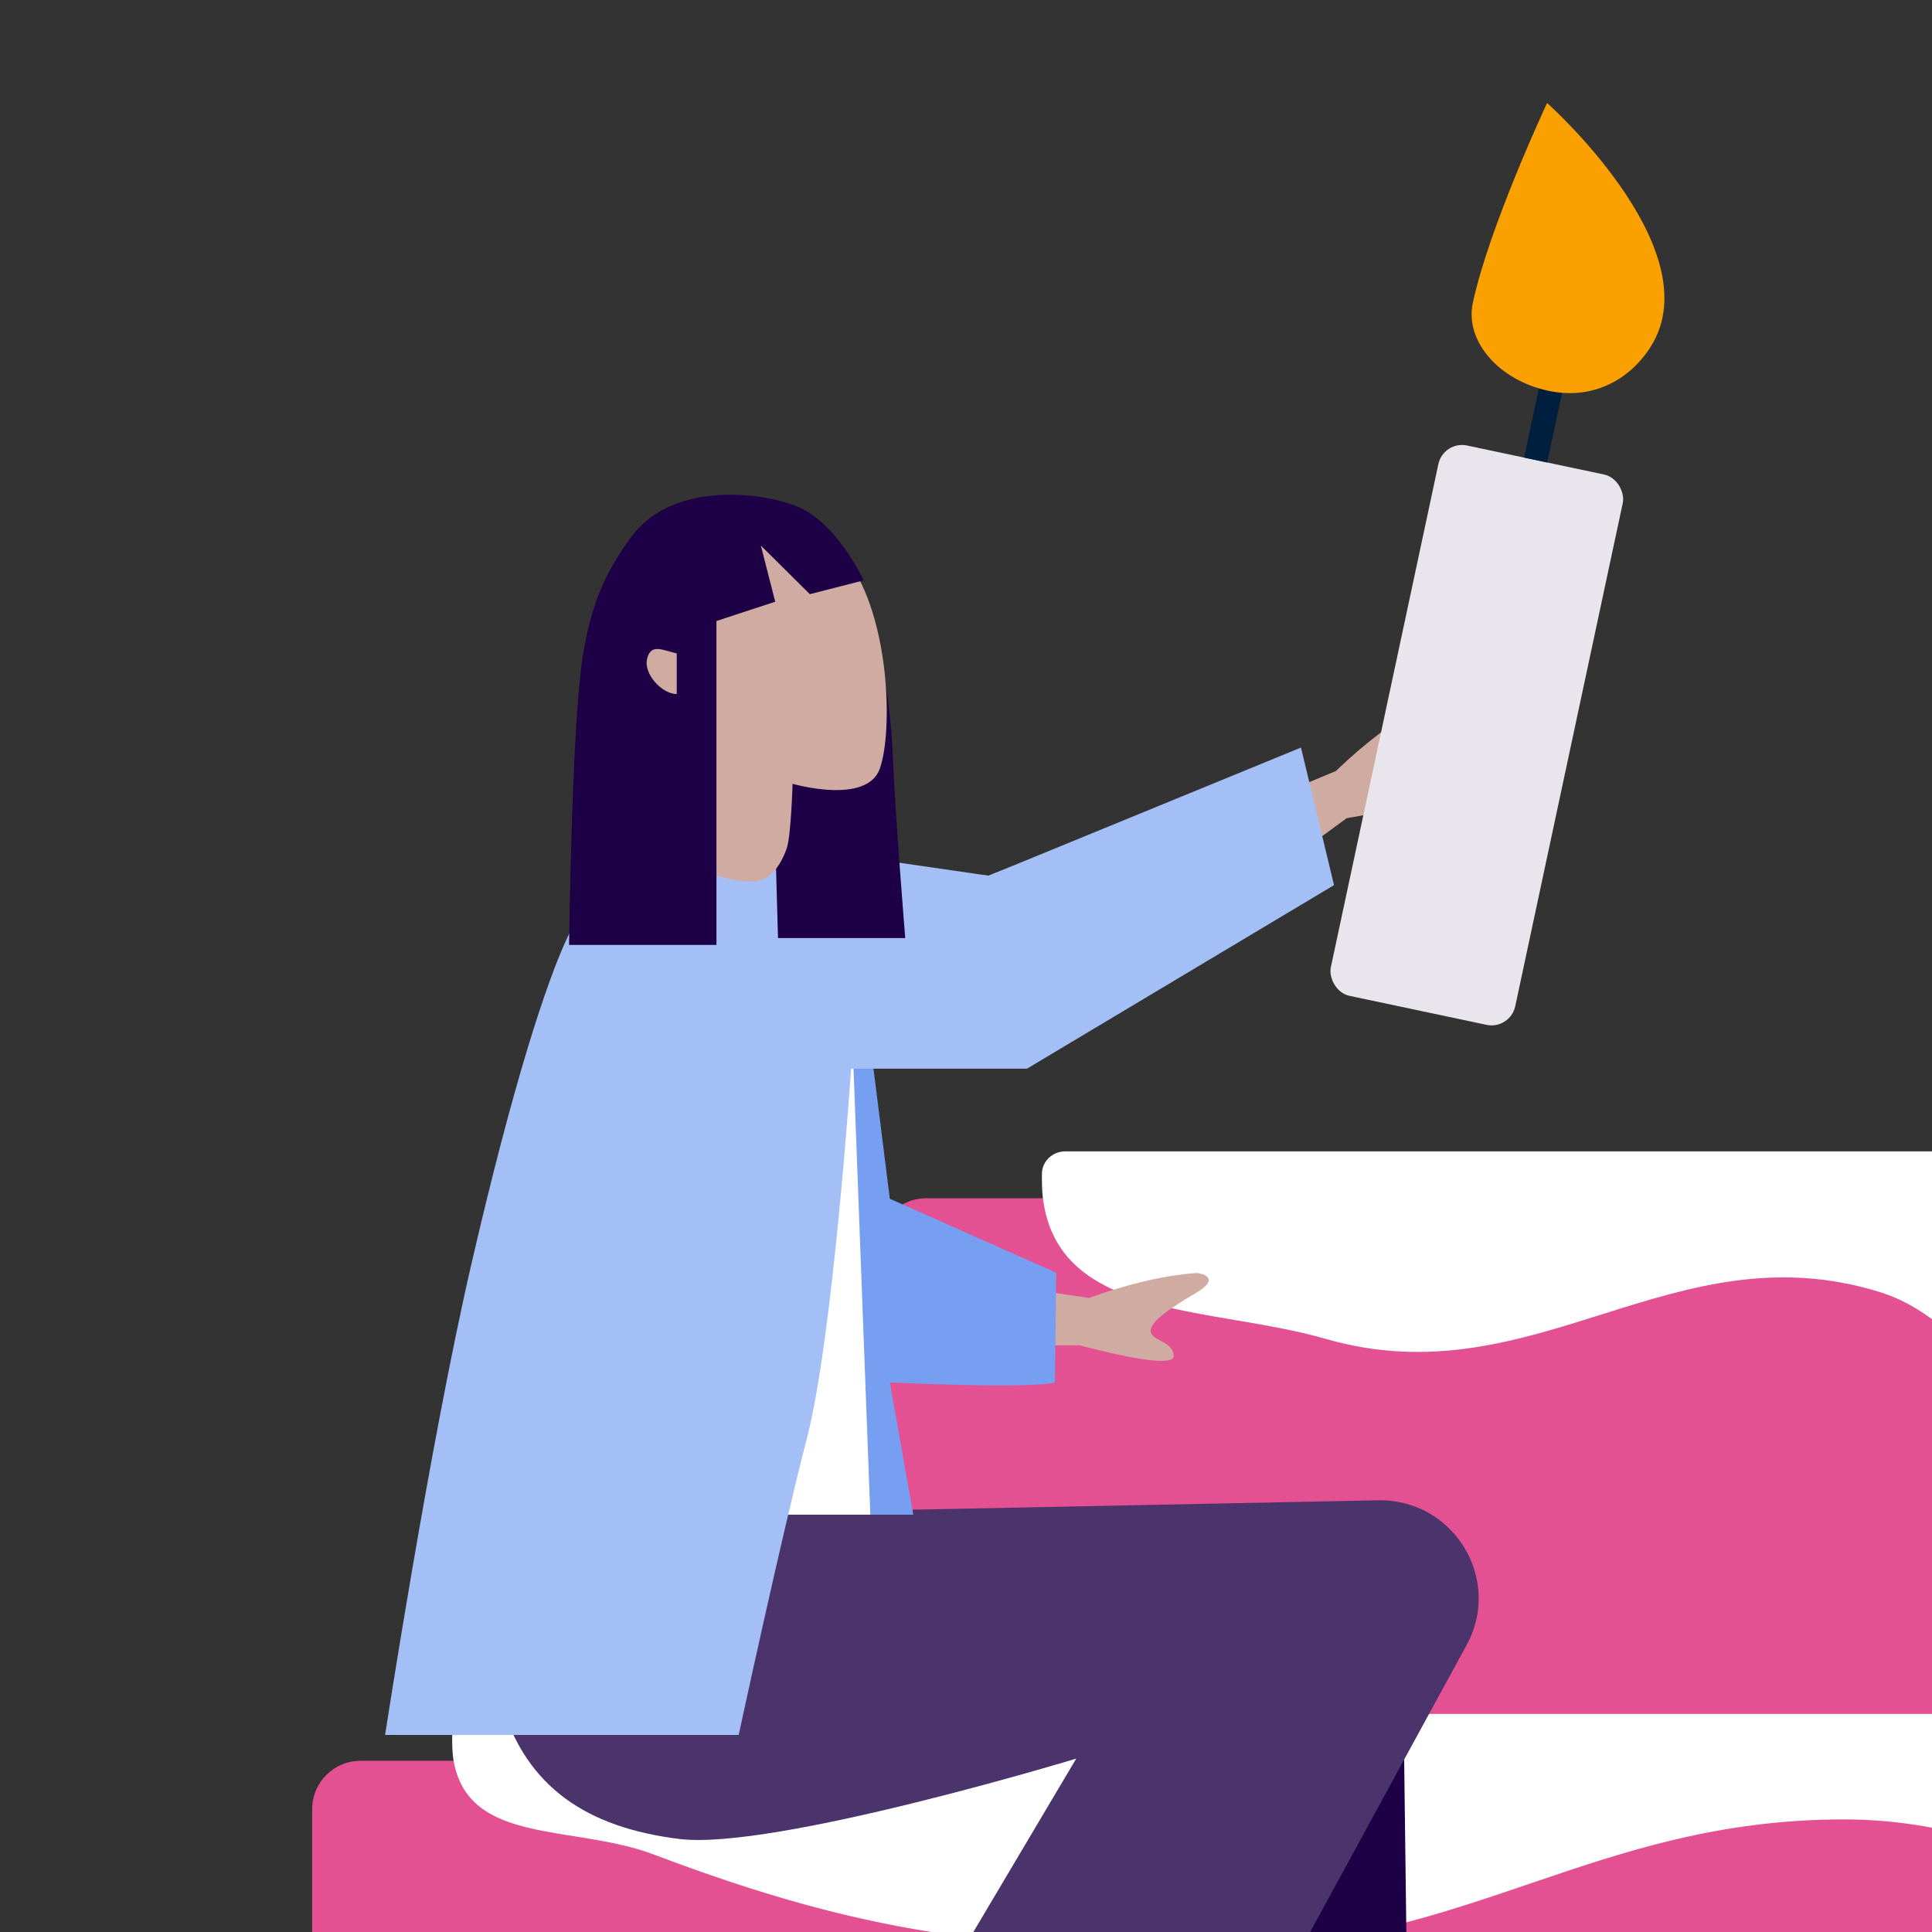 <svg width="160" height="160" viewBox="0 0 160 160" fill="none" xmlns="http://www.w3.org/2000/svg">
<rect x="0" y="0" width="160" height="160" fill="#333333" stroke="none"/>
<g clip-path="url(#clip0_2097_37643)">
<g clip-path="url(#clip1_2097_37643)">
<path d="M72.705 103.235C72.705 101.026 74.496 99.235 76.705 99.235H201.453C203.662 99.235 205.453 101.026 205.453 103.235V145.824H72.705V103.235Z" fill="#E45192"/>
<path d="M109.796 110.882C100.298 108.144 87.638 109.327 86.37 99.235C86.293 98.627 86.279 97.876 86.288 97.198C86.303 96.155 87.174 95.353 88.217 95.353L194.196 95.353C195.083 95.353 195.876 95.938 195.978 96.819C196.07 97.621 196.067 98.582 195.692 99.235C194.846 100.707 192.475 98.878 191.788 101.176C188.823 111.093 193.634 137.845 186.907 131.264C182.264 126.722 189.242 113.873 183.003 115.735C180.665 116.433 180.297 118.515 178.122 119.617C169.149 124.164 165.288 109.975 155.672 107C138.504 101.687 127.065 115.861 109.796 110.882Z" fill="white"/>
<path d="M25.852 149.823C25.852 147.614 27.643 145.823 29.852 145.823H248.306C250.515 145.823 252.306 147.614 252.306 149.823V192.411H25.852V149.823Z" fill="#E45192"/>
<path d="M54.159 153.588C47.466 151.055 38.811 152.836 37.566 145.823C37.455 145.2 37.437 144.422 37.453 143.726C37.477 142.707 38.337 141.94 39.356 141.94L222.139 141.941C223.187 141.941 224.06 142.75 224.074 143.799C224.082 144.474 224.068 145.218 223.999 145.823C222.762 156.614 210.161 156.653 199.597 159.411C181.591 164.112 171.36 150.685 152.744 150.676C132.111 150.665 121.644 161.151 101.012 161.352C82.463 161.533 71.496 160.148 54.159 153.588Z" fill="white"/>
</g>
<path fill-rule="evenodd" clip-rule="evenodd" d="M116.027 125.02L116.728 180.743L97.039 180.664L93.359 129.894L116.027 125.02Z" fill="#1E0046"/>
<path fill-rule="evenodd" clip-rule="evenodd" d="M47.97 125.584C47.97 125.584 39.528 134.653 41.593 141.288C43.659 147.924 48.501 151.348 56.286 152.298C64.071 153.248 89.129 145.64 89.129 145.64L76.287 167.285L97.232 180.671L121.465 136.222C124.444 130.758 120.367 124.121 114.11 124.248L47.97 125.584Z" fill="#4B336B"/>
<path fill-rule="evenodd" clip-rule="evenodd" d="M110.62 63.86L96.275 69.831L100.72 75.704L111.524 67.758C116.867 66.877 119.351 66.085 118.977 65.379C118.662 64.784 118.057 64.74 117.5 64.7C117.066 64.668 116.661 64.639 116.445 64.353C115.95 63.7 117.233 61.73 118.531 59.913C119.829 58.096 118.642 58.142 117.943 58.349C115.598 59.595 113.157 61.432 110.62 63.86ZM90.184 107.491L76.3 105.422V111.417H89.417C94.657 112.776 97.251 113.058 97.198 112.262C97.153 111.591 96.618 111.306 96.126 111.044C95.742 110.839 95.384 110.649 95.303 110.3C95.118 109.502 97.095 108.223 99.024 107.088C100.952 105.954 99.848 105.515 99.126 105.422C96.475 105.61 93.494 106.3 90.184 107.491Z" fill="#D0ABA1"/>
<path fill-rule="evenodd" clip-rule="evenodd" d="M58.354 70.247C60.179 69.768 71.222 79.608 71.222 79.608L73.692 99.274L87.476 105.404L87.367 114.486C85.215 115.051 73.692 114.486 73.692 114.486L75.634 125.442L55.757 125.442C55.757 125.442 53.865 71.425 58.354 70.247Z" fill="#769EF1"/>
<path fill-rule="evenodd" clip-rule="evenodd" d="M107.74 62.446L110.334 73.006L84.465 88.006H70.667L72.076 125.442H38.542C38.542 125.442 41.746 103.31 42.9 95.094C44.622 82.828 47.265 79.8 47.64 79.053C49.916 74.516 55.871 70.895 55.871 70.895L81.874 72.521L107.74 62.446Z" fill="white"/>
<path fill-rule="evenodd" clip-rule="evenodd" d="M81.875 72.521L107.741 61.909L110.478 73.303L85.05 88.503H70.485C70.485 88.503 68.99 110.736 66.835 119.065C64.68 127.395 61.176 143.678 61.176 143.678H31.893C31.893 143.678 35.581 119.634 39.039 104.678C42.497 89.721 45.262 81.256 47.058 77.486C48.855 73.715 56.141 68.783 56.141 68.783L81.875 72.521Z" fill="#A3BFF6"/>
<path fill-rule="evenodd" clip-rule="evenodd" d="M72.395 51.398C72.395 51.398 73.729 57.349 73.931 62.431C74.132 67.514 74.969 77.686 74.969 77.686H64.431L63.691 51.398H72.395Z" fill="#1E0046"/>
<path fill-rule="evenodd" clip-rule="evenodd" d="M58.306 71.893C57.492 71.187 57.695 70.151 57.689 68.944C57.683 67.758 57.983 66.29 57.353 64.909C55.365 60.55 52.643 62.306 50.534 56.596C48.425 50.885 51.456 43.692 56.916 42.022C62.377 40.352 66.58 41.508 70.161 46.349C73.742 51.19 73.944 60.624 72.861 63.66C71.779 66.695 65.638 64.909 65.638 64.909C65.638 64.909 65.51 69.19 65.162 70.227C64.814 71.263 63.94 73.007 62.377 73.007C60.813 73.007 59.12 72.598 58.306 71.893Z" fill="#D0ABA1"/>
<path fill-rule="evenodd" clip-rule="evenodd" d="M71.525 48.067L67.067 49.206L63.012 45.182L64.2 49.831L59.333 51.428V78.253H47.128C47.128 78.253 47.346 60.125 48.255 54.408C49.035 49.495 50.367 47.159 52.162 44.612C55.375 40.051 62.351 40.603 65.802 41.854C69.252 43.106 71.525 48.067 71.525 48.067Z" fill="#1E0046"/>
<path fill-rule="evenodd" clip-rule="evenodd" d="M56.045 57.479C54.819 57.479 53.275 55.808 53.592 54.548C53.909 53.289 54.805 53.817 56.045 54.115" fill="#D0ABA1"/>
<rect width="15.614" height="46.6" rx="2" transform="matrix(0.978 0.207 -0.209 0.978 119.537 36.481)" fill="#E8E5EC"/>
<rect width="1.952" height="13.592" transform="matrix(0.978 0.207 -0.209 0.978 129.062 24.602)" fill="#001F3E"/>
<path d="M136.967 28.258C135.525 30.93 132.393 33.245 128.252 32.37C124.111 31.495 121.299 28.235 121.972 25.089C123.322 18.777 128.123 8.528 128.123 8.528C128.123 8.528 141.293 20.242 136.967 28.258Z" fill="#FAA000"/>
</g>
<defs>
<clipPath id="clip0_2097_37643">
<rect width="160" height="160" fill="white"/>
</clipPath>
<clipPath id="clip1_2097_37643">
<rect width="320.158" height="143.647" fill="white" transform="translate(-21 95.353)"/>
</clipPath>
</defs>
</svg>
